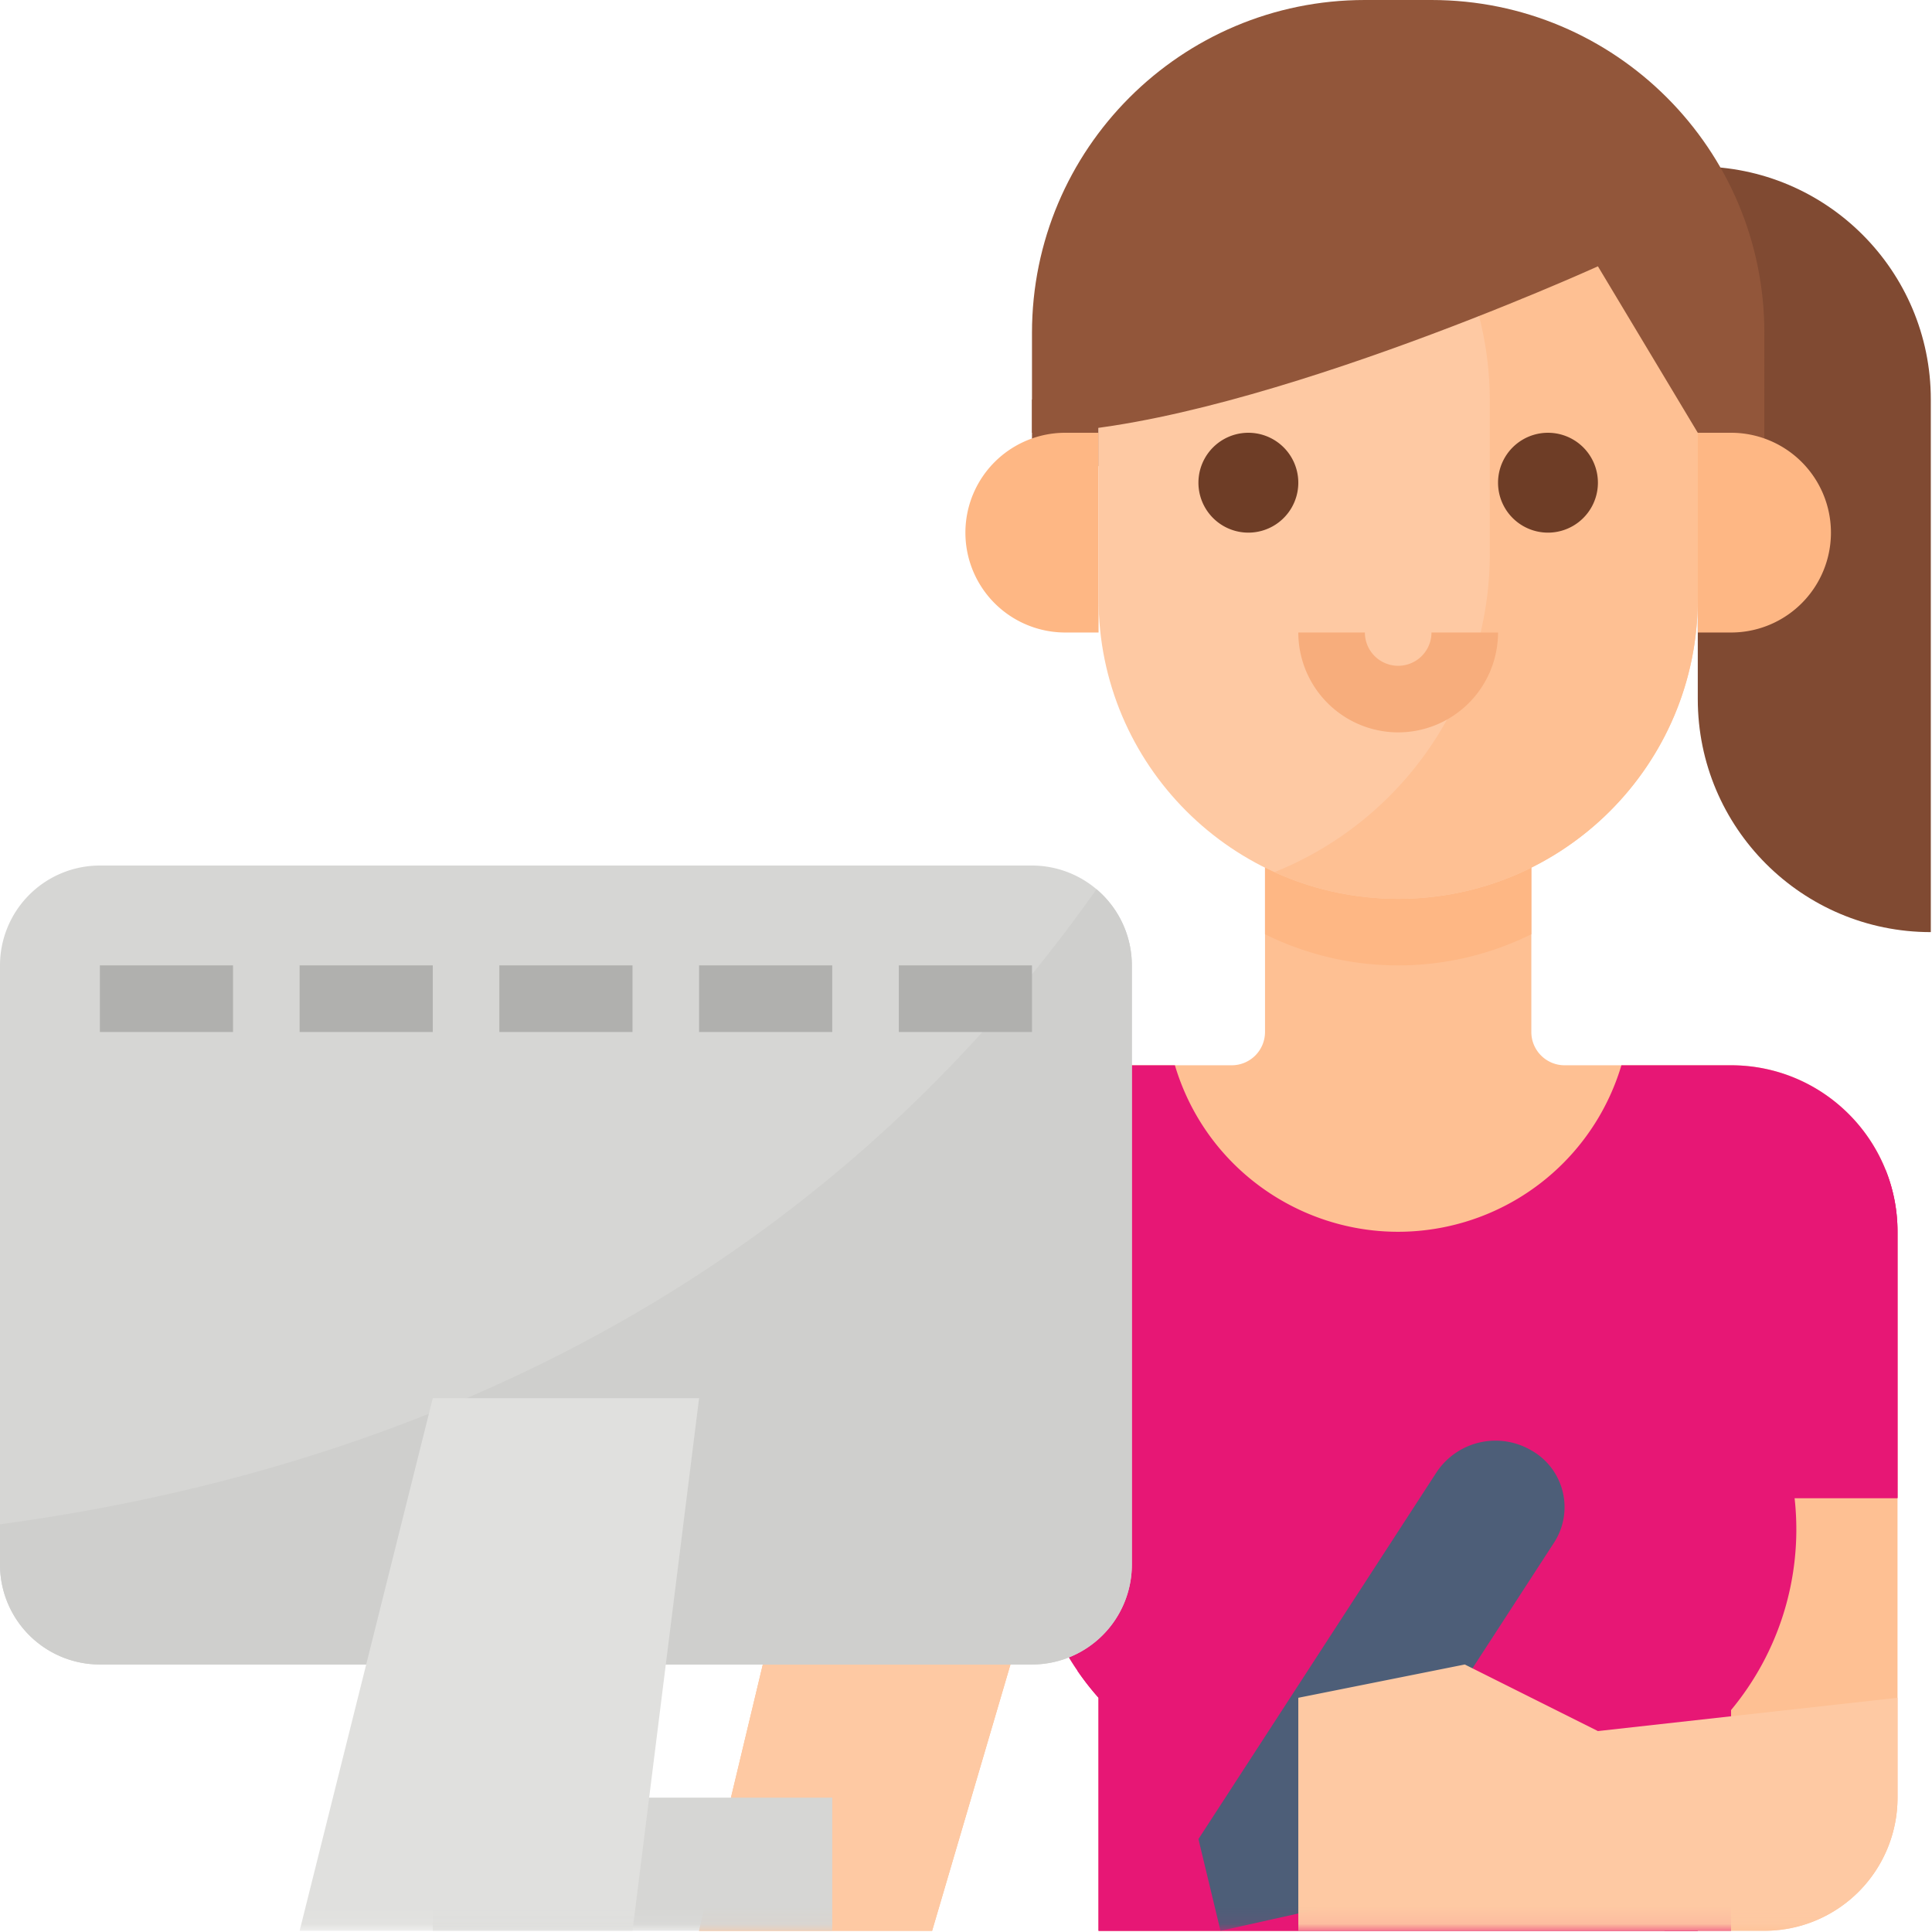 <svg xmlns="http://www.w3.org/2000/svg" xmlns:xlink="http://www.w3.org/1999/xlink" width="117" height="117" viewBox="0 0 117 117">
    <defs>
        <path id="a" d="M0 116.928h116.928V0H0z"/>
    </defs>
    <g fill="none" fill-rule="evenodd">
        <path fill="#92563A" d="M62.496 28.224h4.032v-4.032h-4.032z"/>
        <g>
            <path fill="#FEC093" d="M114.912 74.592v34.272a8.064 8.064 0 0 1-8.064 8.064h-40.32V82.656l-10.08 34.272H42.336l10.569-44.17a10.08 10.08 0 0 1 9.911-8.246h11.776a2.016 2.016 0 0 0 2.016-2.016V48.384h16.128v14.112c0 1.113.903 2.016 2.016 2.016h10.08c5.567 0 10.08 4.513 10.08 10.08"/>
            <path fill="#FEB784" d="M92.736 48.384v8.193a18.17 18.17 0 0 1-16.128 0v-8.193h16.128z"/>
            <path fill="#FEC9A3" d="M42.336 116.928h14.112l7.99-27.164-14.886-2.993z"/>
            <path fill="#804A32" d="M102.816 10.08c7.794 0 14.112 6.318 14.112 14.112v32.256c-7.794 0-14.112-6.318-14.112-14.112V10.08z"/>
            <path fill="#FEB784" d="M64.512 26.208h2.016v12.096h-2.016a6.048 6.048 0 1 1 0-12.096"/>
            <path fill="#FEC9A3" d="M102.816 22.176v14.112c0 10.02-8.123 18.144-18.144 18.144-10.02 0-18.144-8.123-18.144-18.144V22.176c-.005-8.903 7.209-16.123 16.112-16.128h4.048c8.907 0 16.128 7.22 16.128 16.128"/>
            <path fill="#FEC093" d="M102.816 22.176v14.112c-.004 10.024-8.133 18.148-18.158 18.144a18.15 18.15 0 0 1-7.478-1.615A20.79 20.79 0 0 0 90.221 33.52v-9.238a20.81 20.81 0 0 0-10.37-17.99 16.053 16.053 0 0 1 2.805-.245h4.032c8.907 0 16.128 7.22 16.128 16.128"/>
            <path fill="#6E3D26" d="M75.6 32.256a3.024 3.024 0 1 1 0-6.048 3.024 3.024 0 0 1 0 6.048M93.744 32.256a3.024 3.024 0 1 1 0-6.048 3.024 3.024 0 0 1 0 6.048"/>
            <path fill="#92563A" d="M82.656 0c-11.134 0-20.16 9.026-20.16 20.16v6.048c12.096 0 34.272-10.08 34.272-10.08l6.048 10.08 4.032 2.016V20.16C106.848 9.026 97.822 0 86.688 0h-4.032z"/>
            <path fill="#F7AD7C" d="M84.672 44.352a6.055 6.055 0 0 1-6.048-6.048h4.032a2.016 2.016 0 0 0 4.032 0h4.032a6.055 6.055 0 0 1-6.048 6.048"/>
            <path fill="#FEB784" d="M102.816 26.208h2.016a6.048 6.048 0 1 1 0 12.096h-2.016V26.208z"/>
            <path fill="#E71775" d="M114.912 90.72h-8.268a15.201 15.201 0 0 1-3.828 12.096v14.112H66.528v-14.112a16.119 16.119 0 0 1-1.29-1.653 15.018 15.018 0 0 1-2.316-11.703L49.55 86.771l3.354-14.014a10.08 10.08 0 0 1 9.911-8.245h8.336c2.224 7.467 10.08 11.717 17.547 9.493a14.107 14.107 0 0 0 9.493-9.493h6.64c5.566.002 10.078 4.514 10.08 10.08V90.72z"/>
            <path fill="#E71775" d="M114.912 90.72h-8.268a15.201 15.201 0 0 1-3.828 12.096v14.112H66.528v-14.112a16.119 16.119 0 0 1-1.29-1.653c18.182-4.91 35.461-14.334 48.95-30.318a10 10 0 0 1 .724 3.747V90.72z"/>
            <path fill="#E71775" d="M104.832 116.928H100.8v-14.112c0-.494.181-.971.51-1.34 4.876-5.3 4.533-13.55-.767-18.427a12.999 12.999 0 0 0-.984-.82l2.482-3.178c3.874 3.024 6.244 7.302 6.675 12.045a17.108 17.108 0 0 1-3.884 12.462v13.37z"/>
            <path fill="#D6D6D4" d="M68.544 58.464v36.288a6.05 6.05 0 0 1-6.048 6.048H6.048A6.05 6.05 0 0 1 0 94.752V58.464a6.05 6.05 0 0 1 6.048-6.048h56.448a6.054 6.054 0 0 1 6.048 6.048"/>
            <path fill="#CFCFCD" d="M68.544 58.464v36.288a6.05 6.05 0 0 1-6.048 6.048H6.048A6.05 6.05 0 0 1 0 94.752V92.31c24.724-3.344 49.367-14.306 66.402-38.46a6.028 6.028 0 0 1 2.142 4.614"/>
            <mask id="b" fill="#fff">
                <use xlink:href="#a"/>
            </mask>
            <path fill="#D6D6D4" d="M26.208 116.928H50.4v-8.064H26.208z" mask="url(#b)"/>
            <path fill="#E0E0DE" d="M38.304 116.928h-20.16l8.064-32.256h16.128z" mask="url(#b)"/>
            <path fill="#B0B0AE" d="M6.048 62.496h8.064v-4.032H6.048zM18.144 62.496h8.064v-4.032h-8.064zM30.24 62.496h8.064v-4.032H30.24zM42.336 62.496H50.4v-4.032h-8.064zM54.432 62.496h8.064v-4.032h-8.064z" mask="url(#b)"/>
            <path fill="#4D5E78" d="M92.78 87.86a4.288 4.288 0 0 0-5.774 1.284l-14.43 22.229 1.336 5.555 5.774-1.285 14.43-22.23a3.944 3.944 0 0 0-1.336-5.554" mask="url(#b)"/>
            <path fill="#FEC9A3" d="M96.768 104.832l-8.064-4.032-10.08 2.016v14.112h28.224a8.064 8.064 0 0 0 8.064-8.064v-6.048l-18.144 2.016z" mask="url(#b)"/>
        </g>
    </g>
</svg>
